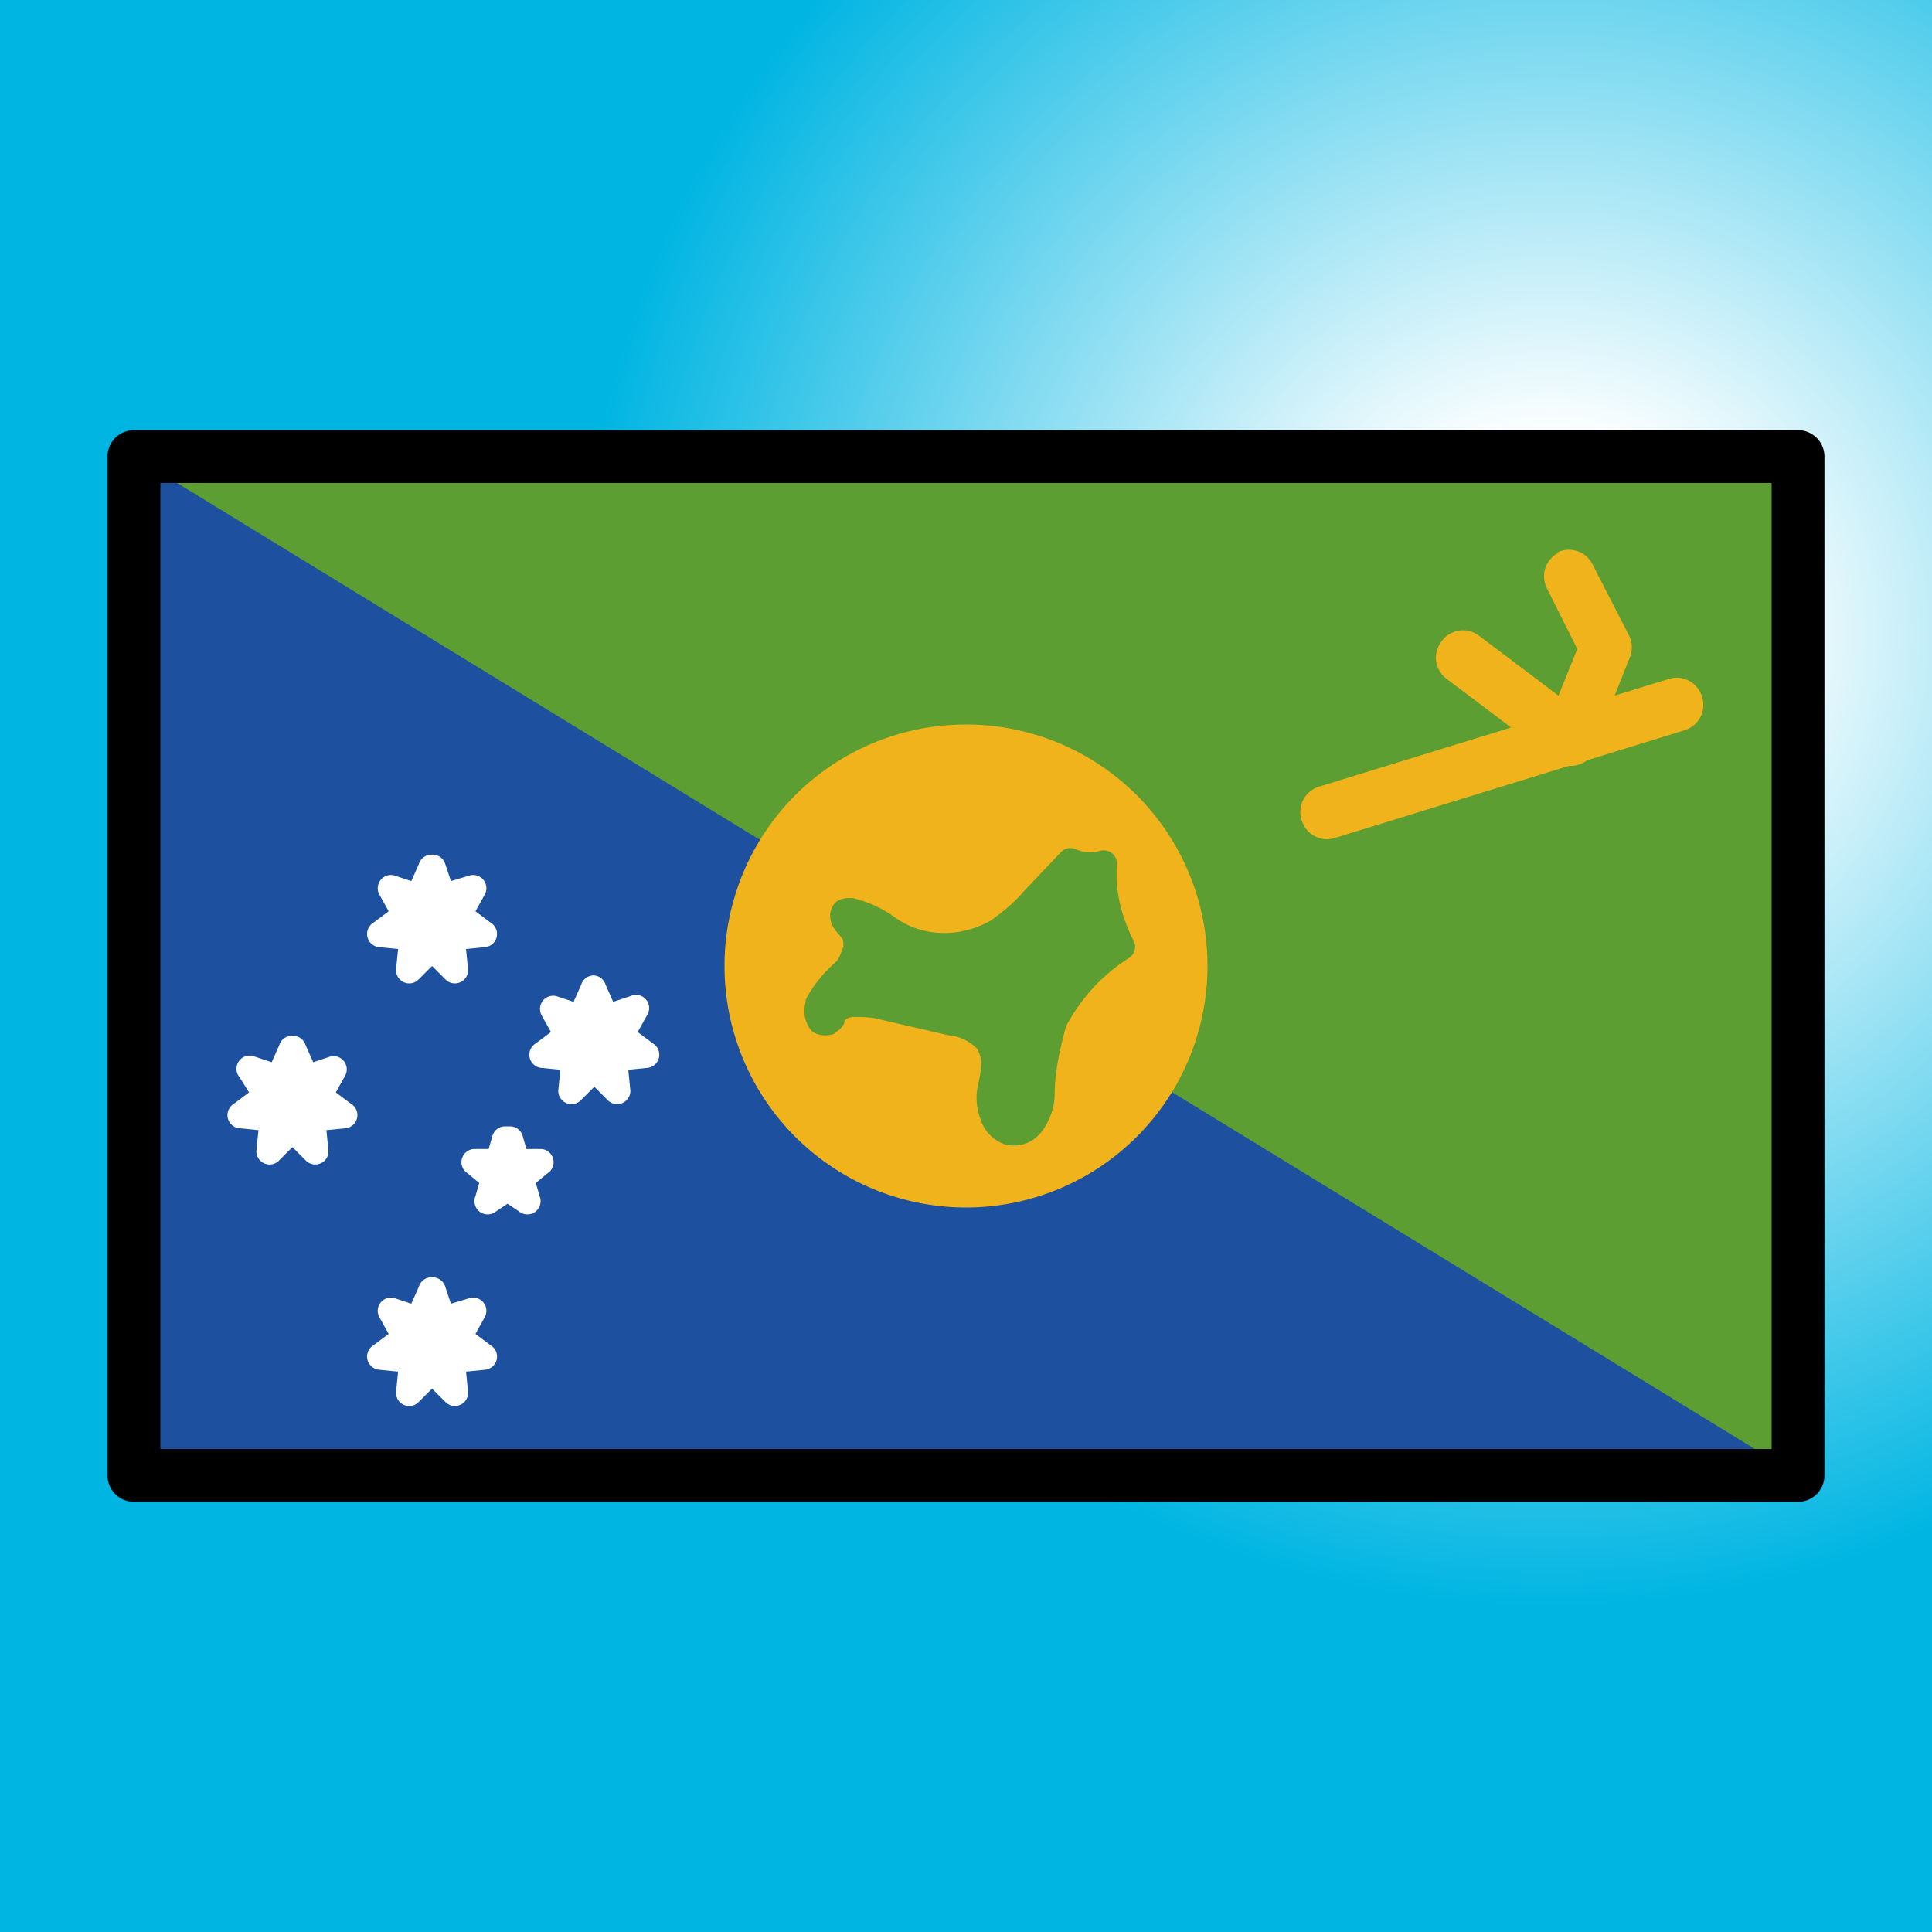 <svg viewBox="0 0 1024 1024"  xmlns="http://www.w3.org/2000/svg">
<rect x="0" y="0" width="1024" height="1024" fill="#333333" stroke="none"/>
<defs>
 <g id="asset832" desc="OpenMoji (CC BY-SA 4.0)/Flags/Christmas Island">
  <path d="M71 242 H953 V782 H71 Z" fill="#1e50a0" />
  <path d="M71 242 H953 V782 Z" fill="#5c9e31" />
  <path d="m640 512 a128 128 0 0 1 -128 128 128 128 0 0 1 -128 -128 128 128 0 0 1 128 -128 128 128 0 0 1 128 128 z" fill="#f1b31c" />
  <path d="m278 636 -26 -20 h32 l-26 20 10 -32 z" fill="#ffffff" />
  <path d="m268 597 a7 7 0 0 0 -7 5 l-2 7 h-7 a7 7 0 0 0 -4 13 l6 5 -2 7 a7 7 0 0 0 11 8 l6 -4 6 4 a7 7 0 0 0 11 -8 l-2 -7 6 -5 a7 7 0 0 0 -4 -13 h-7 l-2 -7 a7 7 0 0 0 -7 -5 z" fill="#ffffff" />
  <path d="M144 593 128 591 141 582 133 567 l15 5 6 -15 6 15 15 -5 -8 14 13 9 -16 3 1 17 -12 -11 -12 11 z" fill="#ffffff" />
  <path d="m155 549 a7 7 0 0 0 -7 5 L144 563 135 560 A7 7 0 0 0 127 571 L132 579 124 585 a7 7 0 0 0 3 13 l10 1 -1 10 a7 7 0 0 0 12 6 l7 -7 7 7 a7 7 0 0 0 12 -6 l-1 -10 10 -1 a7 7 0 0 0 3 -13 l-8 -6 5 -9 a7 7 0 0 0 -8 -10 l-9 3 -4 -9 A7 7 0 0 0 155 549 Zm0 25 a7 7 0 0 0 7 3 7 7 0 0 0 2 9 7 7 0 0 0 -5 7 7 7 0 0 0 -8 0 7 7 0 0 0 -5 -7 7 7 0 0 0 2 -8 7 7 0 0 0 7 -3 z" fill="#ffffff" />
  <path d="m304 561 -16 -3 13 -9 -8 -14 15 5 6 -15 6 15 15 -5 -8 14 13 9 -16 3 1 17 -12 -11 -12 11 z" fill="#ffffff" />
  <path d="m315 517 a7 7 0 0 0 -7 5 l-4 9 -9 -3 a7 7 0 0 0 -8 10 l5 9 -8 6 a7 7 0 0 0 3 13 l10 1 -1 10 a7 7 0 0 0 12 6 l7 -7 7 7 a7 7 0 0 0 12 -6 l-1 -10 10 -1 a7 7 0 0 0 3 -13 l-8 -6 5 -9 A7 7 0 0 0 334 528 L325 531 321 522 A7 7 0 0 0 315 517 Zm0 25 a7 7 0 0 0 7 3 7 7 0 0 0 2 9 7 7 0 0 0 -5 7 7 7 0 0 0 -8 0 7 7 0 0 0 -5 -7 7 7 0 0 0 2 -8 7 7 0 0 0 7 -3 z" fill="#ffffff" />
  <path d="m219 497 -16 -3 13 -9 -8 -14 15 5 6 -15 6 15 15 -5 -8 14 13 9 -16 3 1 17 -12 -11 -12 11 z" fill="#ffffff" />
  <path d="m229 453 a7 7 0 0 0 -7 5 l-4 9 -9 -3 a7 7 0 0 0 -8 10 l5 9 -8 6 a7 7 0 0 0 3 13 l10 1 -1 10 a7 7 0 0 0 12 6 l7 -7 7 7 a7 7 0 0 0 12 -6 l-1 -10 10 -1 a7 7 0 0 0 3 -13 l-8 -6 5 -9 A7 7 0 0 0 249 464 L239 467 236 458 A7 7 0 0 0 229 453 Zm0 25 a7 7 0 0 0 7 3 7 7 0 0 0 2 9 7 7 0 0 0 -5 7 7 7 0 0 0 -8 0 7 7 0 0 0 -5 -7 7 7 0 0 0 2 -8 7 7 0 0 0 7 -3 z" fill="#ffffff" />
  <path d="m219 721 -16 -3 13 -9 -8 -14 15 5 6 -15 6 15 15 -5 -8 14 13 9 -16 3 1 17 -12 -11 -12 11 z" fill="#ffffff" />
  <path d="m229 677 a7 7 0 0 0 -7 5 l-4 9 -9 -3 a7 7 0 0 0 -8 10 l5 9 -8 6 a7 7 0 0 0 3 13 l10 1 -1 10 a7 7 0 0 0 12 6 l7 -7 7 7 a7 7 0 0 0 12 -6 l-1 -10 10 -1 a7 7 0 0 0 3 -13 l-8 -6 5 -9 A7 7 0 0 0 249 688 L239 691 236 682 A7 7 0 0 0 229 677 Zm0 25 a7 7 0 0 0 7 3 7 7 0 0 0 2 9 7 7 0 0 0 -5 7 7 7 0 0 0 -8 0 7 7 0 0 0 -5 -7 7 7 0 0 0 2 -8 7 7 0 0 0 7 -3 z" fill="#ffffff" />
  <path d="m450 483 a56 56 0 0 1 19 9 54 54 0 0 0 59 2 105 105 0 0 0 20 -17 l19 -20 a25 25 0 0 0 18 1 83 83 0 0 0 9 43 103 103 0 0 0 -36 39 145 145 0 0 0 -7 39 34 34 0 0 1 -4 14 13 13 0 0 1 -13 7 c-9 -1 -11 -13 -10 -22 1 -9 4 -19 -1 -26 A29 29 0 0 0 505 543 L466 533 c-9 -2 -21 -3 -26 4 a8 8 0 0 1 -3 3 c-4 2 -6 -4 -5 -8 a60 60 0 0 1 15 -19 c5 -6 9 -16 4 -22 -7 -8 -5 -10 -2 -10 z" fill="#5c9e31" />
  <path d="m570 450 a7 7 0 0 0 -8 2 l-19 20 a7 7 0 0 0 0 0 c-5 6 -11 11 -18 16 -16 9 -36 9 -51 -2 -7 -5 -14 -8 -22 -10 a7 7 0 0 0 -1 0 c-2 0 -4 0 -6 1 -3 1 -5 5 -5 8 0 6 3 8 6 12 1 1 1 2 1 5 -1 2 -2 6 -4 8 l1 -1 c-7 6 -13 13 -17 21 a7 7 0 0 0 0 1 c-1 4 -1 8 1 12 1 2 2 4 5 5 3 1 6 1 9 0 a7 7 0 0 0 1 -1 c2 -1 4 -3 5 -6 l-1 1 c1 -2 3 -3 6 -3 3 0 8 0 12 1 l39 9 a7 7 0 0 0 1 0 c5 1 9 3 13 7 1 2 2 4 2 8 0 4 -1 8 -2 13 -1 6 0 12 2 17 2 6 7 11 14 13 a7 7 0 0 0 1 0 c8 1 15 -3 19 -10 a7 7 0 0 0 0 0 c3 -5 5 -11 5 -17 a7 7 0 0 0 0 0 c0 -12 3 -25 6 -36 8 -15 19 -27 33 -36 a7 7 0 0 0 3 -9 C594 485 591 472 592 458 A7 7 0 0 0 583 451 c-4 1 -9 1 -13 -1 zm0 13 c3 1 6 1 9 1 0 12 2 23 7 34 -14 10 -26 23 -34 38 a7 7 0 0 0 0 1 c-4 13 -7 27 -7 41 v0 c0 4 -1 8 -3 11 -1 2 -3 3 -6 3 -1 0 -2 -1 -3 -3 -1 -3 -1 -7 -1 -10 1 -4 2 -9 2 -14 0 -5 0 -12 -4 -17 a7 7 0 0 0 -1 -1 c-6 -6 -14 -10 -22 -11 l1 0 -39 -9 c-5 -1 -11 -2 -17 -2 -2 0 -3 2 -5 3 2 -3 4 -6 6 -8 a7 7 0 0 0 1 -1 c3 -4 6 -9 7 -14 1 -3 -1 -7 -2 -11 2 1 5 2 7 3 v0 c20 14 46 15 67 3 a7 7 0 0 0 0 0 c8 -5 15 -11 21 -18 l0 0 z" fill="#5c9e31" />
  <path d="m884 360 -185 57 a14 14 0 0 0 -9 18 14 14 0 0 0 18 9 l185 -57 a14 14 0 0 0 9 -18 14 14 0 0 0 -18 -9 z" fill="#f1b31c" />
  <path d="m784 337 a14 14 0 0 0 -20 3 14 14 0 0 0 3 20 l57 43 a14 14 0 0 0 20 -3 14 14 0 0 0 -3 -20 z" fill="#f1b31c" />
  <path d="m826 293 a14 14 0 0 0 -6 19 l16 32 -17 42 a14 14 0 0 0 8 18 14 14 0 0 0 18 -8 l19 -48 a14 14 0 0 0 -1 -12 l-19 -37 a14 14 0 0 0 -19 -6 z" fill="#f1b31c" />
  <path d="m71 228 a14 14 0 0 0 -14 14 v540 a14 14 0 0 0 14 14 h882 a14 14 0 0 0 14 -14 V242 a14 14 0 0 0 -14 -14 zm14 28 H939 V768 H85 Z" fill="#000000" />
 </g>
<radialGradient id="sky" cx="0.8" cy="0.33">
  <stop offset="0%" stop-color="#FFFFFF"/>
 <stop offset="20%" stop-color="#FFFFFF" />
 <stop offset="100%" stop-color="#00B5E2"/>
</radialGradient>
</defs>
 <rect x="0" y="0" width="100%" height="100%" fill="url(#sky)" />
 <use href="#asset832" />
</svg>
